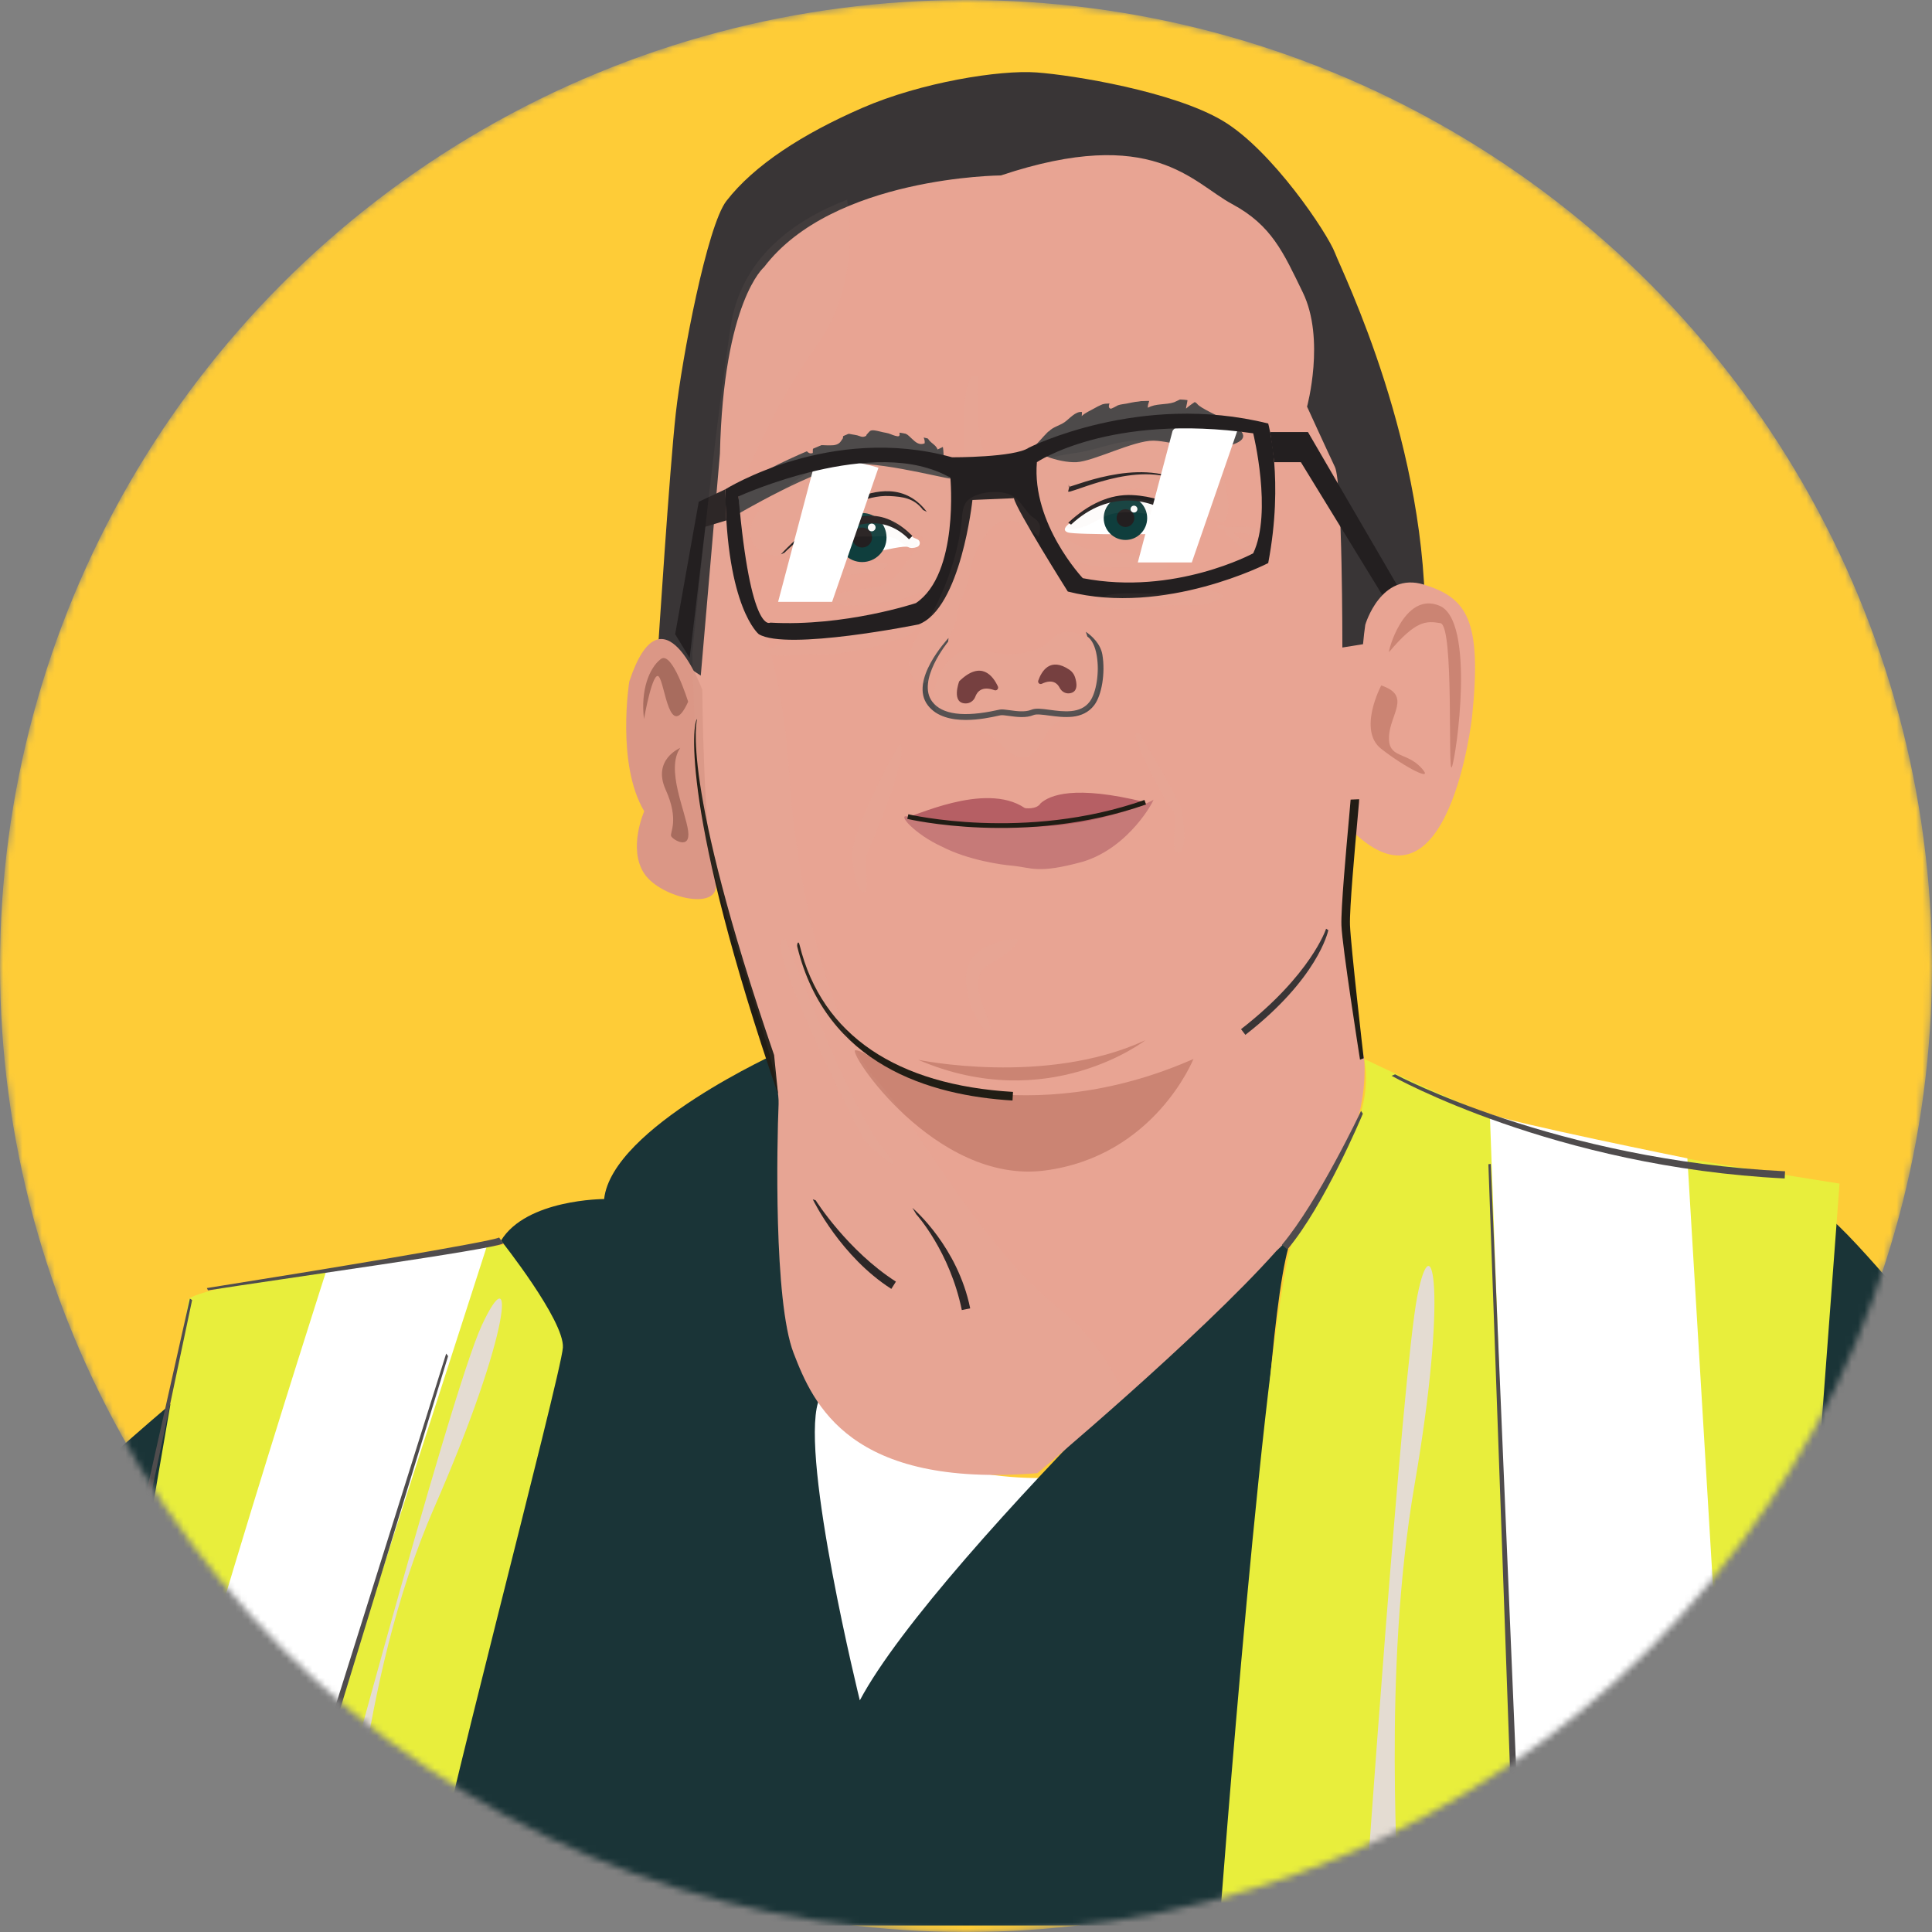 <svg width="300" height="300" viewBox="0 0 300 300" fill="none" xmlns="http://www.w3.org/2000/svg">
<rect x="0" y="0" width="300" height="300" fill="#808080" stroke="none"/>
<mask id="mask0_302_2" style="mask-type:alpha" maskUnits="userSpaceOnUse" x="0" y="0" width="300" height="300">
<circle cx="150" cy="150" r="150" fill="#C4C4C4"/>
</mask>
<g mask="url(#mask0_302_2)">
<circle cx="150" cy="150" r="150" fill="#FECC37"/>
<path d="M282.197 188.171C283.431 186.473 300 206.764 300 206.764V296.945H272.347C272.347 296.945 274.809 198.335 282.197 188.171Z" fill="#1A3437"/>
<path d="M121.176 211.97C121.176 211.97 138.627 232.942 168.917 229.026L128.038 291.8C128.038 291.8 113.574 223.126 121.176 211.97Z" fill="white"/>
<path d="M35.691 210.38C35.691 210.38 6.174 234.22 0 243.857V298.926H28.549L35.691 210.38Z" fill="#1A3437"/>
<path d="M81.249 192.881C80.264 193.135 31.504 198.968 29.288 201.758C29.288 201.758 13.035 295.06 13.035 298.926H70.906L92.084 195.417L81.249 192.881Z" fill="#E8EE3C"/>
<path d="M50.738 197.115C50.738 197.115 22.146 286.055 21.654 298.989H41.601L75.554 193.65L50.738 197.115Z" fill="white"/>
<path d="M121.175 163.296C121.175 163.296 95.039 175.031 93.808 186.187C93.808 186.187 81.741 186.187 77.801 192.633C77.801 192.633 87.651 205.029 87.405 209.243C87.159 213.458 67.212 288.576 65.981 298.989H192.875C192.875 298.989 195.655 198.641 201.046 191.278C206.437 183.913 145.637 241.224 133.513 264.032C133.513 264.032 124.301 226.772 127.031 217.76C129.762 208.747 119.5 178.577 121.175 163.296Z" fill="#1A3437"/>
<path d="M150 27.241C150 27.241 116.78 28.019 113.431 50.841C110.082 73.663 107.506 101.413 107.506 101.413C107.506 101.413 107.763 121.9 109.825 131.496C111.885 141.092 121.159 165.47 120.902 171.435C120.644 177.4 120.129 202.037 123.22 210.076C126.311 218.116 131.979 231.083 161.089 228.749C161.089 228.749 186.155 207.756 198.185 194.256C198.185 194.256 212.869 181.03 211.839 164.432C211.839 164.432 208.49 148.094 209.005 142.907C209.52 137.72 211.17 113.083 211.891 100.116C212.612 87.149 210.809 44.877 198.185 35.54C185.562 26.203 179.122 17.386 155.421 27.241H150Z" fill="#E8A493"/>
<path d="M114.001 80.159C114.001 80.159 127.245 72.319 132.573 72.051C137.901 71.784 149.203 75.003 147.572 74.185C145.942 73.366 147 69.173 146.015 68.677C145.03 68.181 134.898 65.744 132.33 67.086C129.762 68.429 114.352 73.785 114.669 77.083C114.985 80.381 114.001 80.159 114.001 80.159Z" fill="#4D4A4A"/>
<path d="M160.948 68.972C161.731 68.251 165.592 62.975 171.071 62.727C176.551 62.479 184.78 61.253 185.91 62.727C186.954 64.091 196.674 67.123 191.573 68.972C187.151 70.574 182.186 68.476 179.117 68.429C176.048 68.382 169.818 71.635 167.151 71.767C164.485 71.9 159.591 70.222 160.948 68.972Z" fill="#4D4A4A"/>
<path d="M102.193 100.546C102.193 100.546 103.966 72.917 104.931 64.234C105.894 55.552 109.809 35.061 112.792 31.208C117.117 25.622 124.677 20.771 133.862 16.769C143.048 12.766 155.267 10.834 160.948 11.248C166.629 11.663 182.17 14.191 189.848 18.746C197.526 23.301 206.139 36.23 207.292 39.266C208.443 42.302 221.96 69.492 221.274 98.475L208.443 100.546C208.443 100.546 208.469 75.013 207.292 72.529C206.113 70.044 202.96 63.143 202.96 63.143C202.96 63.143 205.819 52.635 202.295 45.398C199.282 39.21 197.476 34.988 191.307 31.675C185.137 28.363 179.037 19.357 155.422 27.241C155.422 27.241 129.338 27.396 118.645 41.475C118.645 41.475 112.338 46.719 111.789 70.458L108.816 104.908L102.193 100.546Z" fill="#393536"/>
<path d="M109.052 107.118C109.052 107.118 102.869 90.261 97.716 105.822C97.716 105.822 95.656 118.633 100.035 125.972C100.035 125.972 97.459 131.755 100.035 135.646C102.612 139.535 112.474 141.755 111.046 136.605C109.21 129.981 109.052 107.118 109.052 107.118Z" fill="#DB9786"/>
<path d="M197.228 67.086H203.097L217.355 91.575L215.161 93.231L202 71.767H197.856L197.228 67.086Z" fill="#231F20"/>
<path d="M112.629 75.979L108.5 77.911L104.84 98.476L107.086 102.18L109.53 81.79L112.792 80.806L112.629 75.979Z" fill="#231F20"/>
<path d="M106.854 108.965C106.854 108.965 104.387 100.96 102.604 102.34C100.822 103.72 99.451 107.145 99.999 111.643C99.999 111.643 101.37 103.859 102.33 105.101C103.289 106.343 103.975 115.314 106.854 108.965Z" fill="#A86C5E"/>
<path d="M149.972 111.794C147.761 111.794 145.432 111.299 144.067 109.513C141.143 105.686 147.063 99.329 147.285 99.06L147.228 99.631C147.177 99.692 142.276 105.706 144.77 108.969C146.289 110.957 149.652 111.399 154.771 110.281C154.996 110.231 155.163 110.195 155.258 110.181C155.629 110.121 156.136 110.192 156.779 110.281C157.853 110.429 159.189 110.613 160.152 110.21C160.816 109.93 161.785 110.06 163.012 110.225C165.131 110.509 167.766 110.863 169.206 108.956C170.241 107.585 170.734 104.385 170.306 101.822C170.064 100.371 169.547 99.315 168.85 98.847L168.604 98.105C169.518 98.718 170.893 99.953 171.18 101.674C171.651 104.493 171.094 107.929 169.912 109.496C168.16 111.816 165.117 111.407 162.895 111.11C161.887 110.974 160.937 110.847 160.493 111.034C159.309 111.53 157.84 111.328 156.659 111.165C156.134 111.093 155.637 111.025 155.395 111.063C155.309 111.076 155.16 111.109 154.959 111.153C153.975 111.368 152.025 111.794 149.972 111.794Z" fill="#4F4C4D"/>
<path d="M154.95 106.588C154.222 105.006 152.383 102.43 148.943 105.791C148.943 105.791 147.62 109.29 150.022 109.225C150.656 109.208 151.224 108.785 151.444 108.187C151.725 107.42 152.467 106.462 154.417 107.173C154.775 107.304 155.11 106.936 154.95 106.588Z" fill="#70393A"/>
<path d="M161.222 105.684C161.721 104.259 163.045 101.952 166.071 104.006C166.474 104.279 166.774 104.683 166.926 105.147C167.222 106.053 167.465 107.515 166.025 107.662C165.407 107.724 164.827 107.363 164.546 106.804C164.211 106.139 163.448 105.376 161.768 106.177C161.448 106.329 161.104 106.02 161.222 105.684Z" fill="#70393A"/>
<path d="M165.835 81.466C165.835 81.466 164.735 82.314 165.835 82.683C166.935 83.052 180.747 83.052 185.758 82.683C185.758 82.683 176.224 71.759 165.835 81.466Z" fill="white"/>
<path d="M140.964 126.798C141.375 127.139 152.89 121.225 159.136 125.475C159.123 125.496 160.975 125.754 161.583 124.735C162.988 123.496 166.749 121.831 177.836 124.567C177.899 125.616 165.437 129.967 160.622 130.114C155.287 131.285 150.479 128.603 140.964 126.798Z" fill="#B65F64"/>
<path d="M140.964 126.798C139.149 126.276 142.08 129.573 146.248 131.457C150.351 133.591 155.691 134.31 157.191 134.426C160.293 134.725 161.087 135.732 168.143 133.805C175.48 131.57 179.32 124.066 179.108 124.159C179.2 124.364 173.024 127.012 166.309 127.895C159.251 128.99 151.653 128.32 140.964 126.798Z" fill="#C67A78"/>
<path d="M105.62 116.142C105.62 116.142 101.248 117.936 103.366 122.629C105.483 127.321 104.02 129.254 104.203 129.806C104.387 130.358 107.266 132.102 106.854 129.022C106.443 125.942 103.349 119.438 105.62 116.142Z" fill="#A86C5E"/>
<path d="M124.128 87.158C124.128 87.158 134.411 75.91 141.814 83.466L142.452 83.748C142.981 83.981 142.945 84.737 142.403 84.934C141.943 85.101 141.431 85.177 141.024 84.95C140.032 84.398 130.024 87.573 124.128 87.158Z" fill="white"/>
<path d="M186.889 77.949C181.771 70.41 170.739 74.822 167.111 76.028C166.207 76.329 166.031 76.387 165.853 76.34L166.033 75.618L165.943 75.235L165.95 75.609C166.048 75.598 166.471 75.458 166.88 75.322C170.638 74.074 182.067 70.272 187.499 78.274L186.889 77.949Z" fill="#231F20"/>
<path d="M121.795 85.838L121.252 86.078C121.63 85.664 130.64 75.91 138.14 76.281C140.466 76.394 142.41 77.471 143.916 79.481L143.327 79.186C141.958 77.36 140.201 77.127 138.105 77.024C130.92 76.666 121.886 85.739 121.795 85.838Z" fill="#231F20"/>
<g opacity="0.38">
<g opacity="0.38">
<path opacity="0.38" d="M139.804 115.46C139.626 115.214 132.154 128.959 132.333 132.84C132.512 136.722 133.602 139.253 134.356 138.409C135.11 137.565 133.917 134.106 134.765 132.25C135.613 130.394 141.145 117.316 139.804 115.46Z" fill="#DDB1A4"/>
</g>
</g>
<g opacity="0.38">
<g opacity="0.38">
<path opacity="0.38" d="M176.941 113.857C176.941 113.857 182.966 123.897 183.385 125.416C183.804 126.935 184.475 132.334 182.966 132.419C181.457 132.503 183.05 126.865 182.128 125.972C181.206 125.078 175.032 113.519 176.569 113.857" fill="#DDB1A4"/>
</g>
</g>
<path d="M142.569 164.565C142.569 164.565 162.348 168.699 177.853 161.527C177.853 161.527 162.767 173.255 142.569 164.565Z" fill="#CB8473"/>
<g opacity="0.38">
<g opacity="0.38">
<path opacity="0.38" d="M122.036 145.918C122.036 145.918 132.177 172.412 137.038 178.233C141.898 184.055 135.026 178.149 134.188 176.967C133.35 175.786 117.342 143.978 122.036 145.918Z" fill="#DDB1A4"/>
</g>
</g>
<g opacity="0.38">
<g opacity="0.38">
<path opacity="0.38" d="M157.262 145.833C157.262 145.833 149.553 146.273 150 152.471C150.448 158.669 154.825 162.388 153.622 158.917C152.418 155.446 150.392 151.48 153.622 149.744C156.851 148.009 159.382 145.452 157.262 145.833Z" fill="#DDB1A4"/>
</g>
</g>
<path d="M149.349 203.428C147.495 194.359 142.361 188.638 142.294 188.581L141.675 187.558C141.96 187.801 148.703 193.621 150.651 203.158L149.349 203.428Z" fill="#231F20"/>
<path d="M138.405 200.14C130.591 195.137 126.385 186.595 126.209 186.233L126.665 186.389C126.707 186.474 131.629 194.216 139.119 199.009L138.405 200.14Z" fill="#231F20"/>
<path d="M139.175 166.386C139.175 166.386 159.461 175.868 185.319 164.433C185.319 164.433 179.315 179.526 162.247 181.757C145.179 183.989 131.348 162.997 132.845 163.08C134.343 163.164 136.615 165.41 139.175 166.386Z" fill="#CB8473"/>
<g opacity="0.38">
<g opacity="0.38">
<path opacity="0.38" d="M151.953 58.512C151.953 58.512 150.926 69.652 154.011 71.767L149.981 73.714C149.981 73.714 148.533 56.281 151.953 58.512Z" fill="#DDB1A4"/>
</g>
</g>
<path d="M211.839 164.432C211.839 164.432 229.005 172.692 236.393 174.962C243.781 177.232 285.644 183.79 285.644 183.79L277.026 298.927L189.357 298.989C189.357 298.989 196.728 200.702 201.046 191.742C205.364 182.78 213.704 175.037 211.839 164.432Z" fill="#E8EE3C"/>
<path d="M269.145 298.989L262.016 179.868C262.016 179.868 234.569 174.328 231.342 172.984L235.9 298.989H269.145Z" fill="white"/>
<path d="M212.001 97.012C212.001 97.012 214.415 88.705 221.113 90.779C227.811 92.855 230.129 96.287 228.584 111.298C228.584 111.298 225.009 143.579 210.051 129.109C210.051 129.109 211.028 103.192 212.001 97.012" fill="#E8A493"/>
<path d="M215.71 101.236C215.391 101.616 217.903 91.713 223.525 94.059C229.145 96.406 226.13 117.494 225.444 119.095C224.758 120.697 225.855 97.113 223.661 96.76C221.468 96.406 219.883 96.271 215.71 101.236Z" fill="#CB8473"/>
<path d="M214.476 106.436C214.476 106.436 210.775 113.382 214.476 116.28C218.177 119.179 222.976 121.652 220.646 119.173C218.315 116.694 215.519 117.798 215.683 114.348C215.847 110.898 219.202 108.005 214.476 106.436Z" fill="#CB8473"/>
<path d="M178.133 80.448C178.133 82.324 176.622 83.845 174.759 83.845C172.895 83.845 171.385 82.324 171.385 80.448C171.385 78.572 172.895 77.051 174.759 77.051C176.622 77.051 178.133 78.572 178.133 80.448Z" fill="#0F3E3D"/>
<path d="M176.134 80.448C176.134 81.213 175.518 81.832 174.759 81.832C173.999 81.832 173.384 81.213 173.384 80.448C173.384 79.684 173.999 79.064 174.759 79.064C175.518 79.064 176.134 79.684 176.134 80.448Z" fill="#231F20"/>
<path d="M176.617 79.054C176.617 79.35 176.378 79.59 176.084 79.59C175.79 79.59 175.552 79.35 175.552 79.054C175.552 78.758 175.79 78.517 176.084 78.517C176.378 78.517 176.617 78.758 176.617 79.054Z" fill="white"/>
<path d="M137.66 83.466C137.66 85.57 135.965 87.277 133.875 87.277C131.785 87.277 130.09 85.57 130.09 83.466C130.09 81.362 131.785 79.656 133.875 79.656C135.965 79.656 137.66 81.362 137.66 83.466Z" fill="#0F3E3D"/>
<path d="M135.417 83.466C135.417 84.324 134.726 85.019 133.875 85.019C133.023 85.019 132.333 84.324 132.333 83.466C132.333 82.609 133.023 81.913 133.875 81.913C134.726 81.913 135.417 82.609 135.417 83.466Z" fill="#231F20"/>
<path d="M135.959 81.902C135.959 82.234 135.692 82.503 135.362 82.503C135.032 82.503 134.765 82.234 134.765 81.902C134.765 81.571 135.032 81.301 135.362 81.301C135.692 81.301 135.959 81.571 135.959 81.902Z" fill="white"/>
<path d="M185.782 82.849C185.74 82.8 181.506 78.031 175.756 77.739C172.465 77.573 169.274 78.699 166.313 81.466L165.883 81.169C168.98 78.275 172.357 76.697 175.842 76.877C181.873 77.186 186.51 80.711 186.51 81.758L185.782 82.849Z" fill="#231F20"/>
<path d="M124.128 87.158L122.993 86.331C123.229 86.073 129.14 80.201 135.177 80.095C137.568 80.048 139.869 81.377 141.678 83.224L141.152 83.746C139.49 82.05 137.539 81.208 135.35 81.247C129.626 81.347 124.184 87.097 124.128 87.158Z" fill="#231F20"/>
<path d="M120.822 169.943C105.798 126.242 107.506 112.092 108.248 111.644C108.248 111.644 105.449 120.917 120.203 163.832L120.822 169.943Z" fill="#211D15"/>
<path d="M211.182 164.538C211.07 163.825 208.428 147.052 208.297 143.705C208.196 141.161 209.037 131.861 209.489 126.865C209.613 125.494 209.72 124.311 209.724 124.161L211.052 124.106C211.061 124.224 211.048 124.391 210.813 126.987C210.397 131.599 209.528 141.196 209.626 143.651C209.755 146.921 211.729 164.153 211.756 164.327L211.182 164.538Z" fill="#211D15"/>
<path d="M157.222 170.887C144.456 170.133 128.295 165.377 123.8 147.001C123.714 146.648 123.95 145.886 124.16 146.738C127.613 160.855 139.381 168.492 157.3 169.55L157.222 170.887Z" fill="#211D15"/>
<path d="M140.964 126.798C140.964 126.798 159.172 131.124 177.835 124.567" stroke="#211D15" stroke-width="0.736" stroke-miterlimit="10"/>
<g opacity="0.38">
<g opacity="0.38">
<path opacity="0.38" d="M129.565 72.217C126.284 71.904 121.869 75.964 119.371 77.754C117.204 79.308 115.233 82.845 117.586 85.195C118.657 86.264 121.499 86.579 122.943 86.126C124.455 85.651 125.856 83.744 126.921 82.607C129.458 79.899 133.145 79.939 136.791 80.297C138.724 80.488 139.074 82.126 140.59 82.796C141.259 83.091 142.331 82.625 142.954 83.168C144.034 84.106 143.05 84.49 142.484 85.066C140.872 86.702 139.757 89.394 137.542 90.673C135.965 91.584 126.931 91.828 127.325 93.763C129.564 93.68 131.811 94.272 134.112 93.961C135.979 93.709 138.025 93.525 139.849 93.09C142.575 92.44 145.069 90.541 147.589 89.227C148.192 86.542 149.349 84.338 149.439 81.48C149.502 79.442 150.075 76.626 149.383 74.638C149.22 74.628 149.038 74.586 148.902 74.576C148.642 73.48 146.394 73.463 145.423 73.21C143.874 72.804 142.539 72.187 140.979 71.933C136.472 71.199 132.718 70.045 129.565 72.217Z" fill="#DDB1A4"/>
</g>
</g>
<g opacity="0.38">
<g opacity="0.38">
<path opacity="0.38" d="M141.545 96.055C140.766 96.112 140.19 96.873 139.452 97.162C138.712 97.451 137.915 97.45 137.128 97.593C134.758 98.025 132.443 98.154 130.056 98.389C129.285 98.465 118.023 99.683 119.618 101.489C120.247 102.201 124.051 101.59 125.085 101.59C126.822 101.59 128.615 101.72 130.333 101.471C133.016 101.079 135.952 100.536 138.437 99.596C139.559 99.171 140.976 98.88 141.862 98.112C142.377 97.667 143.678 95.911 141.545 96.055Z" fill="#DDB1A4"/>
</g>
</g>
<g opacity="0.38">
<g opacity="0.38">
<path opacity="0.38" d="M190.033 81.156C191.487 79.089 190.291 75.684 189.9 73.508C189.274 70.021 187.366 68.664 183.842 68.528C180.866 68.414 178.06 68.156 175.015 68.535C172.576 68.838 170.476 69.695 168.043 70.161C165.043 70.734 159.828 70.791 159.869 75.065C159.911 79.372 162.106 83.429 165.549 86.205C168.186 88.329 172.045 88.121 175.349 88.109C176.481 88.105 181.754 89.207 181.422 87.715C177.885 85.324 173.942 86.295 169.945 85.448C167.285 84.885 163.896 83.57 166.214 80.647C167.931 78.482 170.727 76.497 173.456 76.079C176.375 75.633 181.482 75.924 183.722 77.865C185.094 79.053 188.166 80.825 190.033 81.156Z" fill="#DDB1A4"/>
</g>
</g>
<g opacity="0.38">
<g opacity="0.38">
<path opacity="0.38" d="M123.927 88.961C126.578 88.684 129.492 89.541 132.236 89.245C133.255 89.135 137.86 88.744 137.859 87.562C135.329 86.851 133.136 88.056 130.763 88.109C128.07 88.169 125.358 88.005 122.672 88.131C122.68 88.932 123.531 89.521 123.927 88.961Z" fill="#DDB1A4"/>
</g>
</g>
<g opacity="0.38">
<g opacity="0.38">
<path opacity="0.38" d="M190.314 81.866C191.855 81.866 196.289 81.35 196.635 83.264C194.869 83.338 193.43 82.638 191.601 82.742C192.04 83.709 193.08 83.59 193.84 84.2C194.495 84.727 194.896 85.707 195.523 86.236C193.997 86.462 190.625 83.465 189.975 82.17C189.641 82.174 189.424 81.968 189.067 81.986C189.065 81.812 189.059 81.636 189.067 81.461C189.416 81.468 189.857 81.277 190.314 81.866Z" fill="#DDB1A4"/>
</g>
</g>
<path d="M188.032 61.09C186.748 61.611 185.204 62.532 184.167 63.446C184.154 63.091 184.566 61.933 184.325 61.748C184.045 61.534 182.602 62.364 182.317 62.461C181.036 62.899 179.467 62.614 178.254 63.316C178.178 62.94 178.374 62.596 178.449 62.251C177.163 62.178 176.089 62.438 174.915 62.672C174.451 62.764 174.031 62.77 173.578 62.942C173.417 63.004 172.611 63.514 172.434 63.456C171.968 63.304 172.269 62.669 172.388 62.386C171.558 62.593 170.638 62.985 169.917 63.411C169.265 63.796 168.526 64.066 167.96 64.619C168.013 64.433 167.981 64.159 168.008 63.979C167.002 63.827 166.037 65.059 165.297 65.564C164.508 66.102 163.515 66.289 162.818 67.015C160.023 64.577 165.246 62.678 166.639 61.97C169.452 60.541 172.244 58.921 175.294 58.068C177.327 57.499 179.464 57.375 181.559 57.253C183.684 57.129 186.272 56.864 188.239 57.883C189.197 58.38 190.273 59.555 189.676 60.658" fill="#E8A493"/>
<path d="M145.586 69.794C145.371 69.15 144.664 68.851 144.271 68.359C143.92 67.917 143.775 67.279 143.163 67.084C143.24 67.672 143.686 68.244 143.574 68.847C141.931 69.51 141.276 66.851 139.658 67.144C139.814 67.879 139.465 67.782 139.012 67.672C138.544 67.559 138.139 67.292 137.57 67.206C137.011 67.123 136.307 66.898 135.838 66.839C135.055 66.741 135.085 66.968 134.665 67.385C134.39 67.658 134.681 67.629 134.265 67.78C133.832 67.937 133.468 67.689 133.103 67.598C132.39 67.419 129.355 67.179 130.186 66.053C130.902 65.08 133.637 64.962 134.701 64.78C137.153 64.361 139.632 64.237 142.113 64.254C143.75 64.265 145.934 64.739 146.916 66.233C147.235 66.718 147.266 67.62 147.23 68.18C147.162 69.207 146.394 69.395 145.586 69.794Z" fill="#E8A493"/>
<path d="M124.648 69.507C125.279 69.753 125.334 70.614 126.209 70.343C126.237 69.861 126.127 69.629 126.489 69.345C126.927 69.001 127.769 69.146 128.293 69.147C128.98 69.149 129.806 69.243 130.351 68.771C130.537 68.61 130.734 68.267 130.872 68.072C130.935 67.983 130.862 67.771 130.953 67.652C131.079 67.487 131.342 67.42 131.49 67.234C131.862 66.767 131.976 66.425 131.277 66.1C130.332 65.662 128.469 66.235 127.601 66.477C126.398 66.814 124.284 67.267 123.505 68.284" fill="#E8A493"/>
<g opacity="0.38">
<g opacity="0.38">
<path opacity="0.38" d="M123.975 86.65C125.207 86.488 125.971 85.269 126.972 84.692C127.577 84.343 128.831 83.967 129.524 83.796C131.317 83.353 133.288 83.304 135.143 83.304C136.722 83.304 138.125 83.052 139.428 83.862C140.059 84.254 141.269 85.487 142.14 84.92C143.37 84.119 141.089 83.107 140.793 82.578C139.819 82.276 139.392 81.038 138.383 80.57C137.3 80.068 135.693 80.138 134.468 80.204C131.72 80.353 129.422 81.851 127.216 83.056C126.636 83.372 126.186 83.617 125.762 84.034C125.061 84.724 125.005 86.15 123.975 86.65Z" fill="#DDB1A4"/>
</g>
</g>
<g opacity="0.38">
<g opacity="0.38">
<path opacity="0.38" d="M166.5 81.047C166.103 81.045 165.349 81.428 165.672 81.936C166.022 82.485 167.876 81.936 168.369 81.756C169.428 81.37 170.493 80.699 171.592 80.184C174.201 78.963 178.266 79.76 180.911 80.353C182.357 80.677 183.57 81.466 185.033 81.809C185.59 78.751 179.667 77.923 177.752 77.635C175.299 77.265 171.696 76.908 169.676 78.392C168.647 79.147 166.675 80.107 166.5 81.047Z" fill="#DDB1A4"/>
</g>
</g>
<g opacity="0.38">
<g opacity="0.38">
<path opacity="0.38" d="M164.576 203.293C152.057 193.409 142.079 174.032 136.171 167.771C130.263 161.511 123.903 141.902 122.497 119.421C121.091 96.941 113.282 85.803 113.282 85.803C111.865 79.155 120.969 61.764 126.806 53.693C132.105 46.368 132.568 37.046 131.534 31.012C123.268 34.195 115.013 40.056 113.431 50.841C110.082 73.663 107.506 101.412 107.506 101.412C107.506 101.412 107.764 121.9 109.824 131.496C111.885 141.092 121.159 165.47 120.901 171.435C120.644 177.399 120.129 202.037 123.22 210.076C126.312 218.116 131.979 231.083 161.089 228.749C161.089 228.749 167.162 223.662 174.76 216.89C172.453 211.726 168.972 206.764 164.576 203.293Z" fill="#DDB1A4"/>
</g>
</g>
<path d="M182.08 66.893L176.677 87.338H185.061L192.262 66.513C192.262 66.513 189.023 65.433 186.106 65.433C184.439 65.433 182.875 65.786 182.08 66.893Z" fill="url(#paint0_linear_302_2)"/>
<path d="M126.226 73.015L120.822 93.46H129.206L136.407 72.634C136.407 72.634 133.169 71.554 130.251 71.554C128.584 71.554 127.021 71.907 126.226 73.015" fill="url(#paint1_linear_302_2)"/>
<path d="M194.597 85.916C194.597 85.916 182.395 92.541 168.136 89.781C168.136 89.781 160.185 81.358 161.007 71.767C161.007 71.767 172.25 64.109 194.597 67.284C194.597 67.284 197.613 79.568 194.597 85.916ZM142.225 93.645C142.225 93.645 131.179 97.335 119.604 96.682C119.604 96.682 116.564 98.71 114.669 77.083C114.669 77.083 135.909 67.387 147.572 74.184C147.572 74.184 148.97 89.091 142.225 93.645ZM196.927 65.765C177.048 60.797 159.766 69.512 159.766 69.512C157.564 71.051 147.846 71.01 147.846 71.01C128.926 65.765 112.629 75.979 112.629 75.979C112.773 94.41 117.822 98.476 117.822 98.476C122.209 101.098 142.637 96.958 142.637 96.958C149.217 94.474 151 77.635 151 77.635L157.443 77.359C157.717 79.015 165.806 91.851 165.806 91.851C180.887 95.716 196.927 87.434 196.927 87.434C199.395 74.46 196.927 65.765 196.927 65.765" fill="#231F20"/>
<path d="M193.382 160.691L192.706 159.808C203.58 151.351 205.9 144.278 205.915 144.208L206.261 144.437C206.198 144.742 204.578 151.986 193.382 160.691Z" fill="#393536"/>
<g opacity="0.38">
<g opacity="0.38">
<path opacity="0.38" d="M188.834 91.938C187.288 91.331 185.167 91.899 183.552 92.049C181.238 92.265 178.841 92.138 176.511 92.138C174.913 92.138 170.396 91.901 170.183 93.898C173.445 95.171 178.33 94.348 181.629 94.027C183.302 93.864 185.06 94.09 186.75 93.921C187.738 93.822 191.633 92.585 188.834 91.938Z" fill="#DDB1A4"/>
</g>
</g>
<g opacity="0.38">
<g opacity="0.38">
<path opacity="0.38" d="M161.223 83.339C159.343 81.303 155.951 79.406 153.462 82.507C152.054 84.262 151.059 86.287 150.739 88.494C150.32 91.375 149.017 92.815 148.58 95.708C148.099 98.885 145.446 101.115 144.935 104.146C144.369 107.51 140.724 106.229 141.16 102.283C141.477 99.414 143.571 97.331 144.89 94.889C147.01 90.962 148.832 85.712 149.304 81.022C149.515 78.915 149.476 77.711 151.698 76.857C153.264 76.255 155.728 76.173 157.129 76.957C158.288 77.605 159.002 78.913 159.844 79.845C160.371 80.428 160.908 80.524 161.326 81.237C161.707 81.887 161.437 82.856 161.223 83.339Z" fill="#DDB1A4"/>
</g>
</g>
<g opacity="0.38">
<g opacity="0.38">
<path opacity="0.38" d="M163.606 98.937C161.724 101.121 158.88 101.636 156.124 101.537C153.794 101.454 151.158 100.315 148.981 101.312C145.946 102.703 143.29 109.1 146.175 111.287C148.365 112.947 151.455 112.818 153.796 114.217C155.546 115.263 156.801 117.939 159.236 117.534C161.432 117.169 162.036 113.909 163.602 112.581C165.856 110.667 168.58 111.552 169.987 108.652C172.547 103.372 168.204 95.443 163.606 98.937Z" fill="#DDB1A4"/>
</g>
</g>
<path d="M277.126 182.991C241.36 181.215 216.335 167.19 216.086 167.049L216.631 166.821C216.877 166.961 241.69 180.115 277.18 181.877L277.126 182.991Z" fill="#4F4C4D"/>
<path d="M235.312 298.197L231.116 180.783L231.484 180.735L236.418 298.15L235.312 298.197Z" fill="#4F4C4D"/>
<path d="M18.006 257.856L16.922 257.624L29.485 201.642L29.83 201.874L18.006 257.856Z" fill="#4F4C4D"/>
<path d="M32.295 200.368L32.123 200.01C49.601 197.236 76.112 192.857 77.507 192.162L78.141 193.074C77.004 193.962 42.762 198.707 32.295 200.368Z" fill="#4F4C4D"/>
<path d="M42.23 300L41.196 299.599L69.283 210.18L69.579 210.581L42.23 300Z" fill="#4F4C4D"/>
<path d="M199.907 194.01L199.06 193.29C204.698 186.573 211.283 172.641 211.342 172.501L211.624 172.933C211.384 173.511 205.654 187.163 199.907 194.01Z" fill="#4F4C4D"/>
<path d="M216.913 295.864C217.509 293.356 214.49 260.442 219.664 230.479C224.837 200.516 222.417 189.358 220.08 201.261C217.741 213.165 211.974 296.062 211.974 296.062" fill="#E4DCD2"/>
<path d="M53.446 297.37C54.622 295.079 55.284 261.876 67.451 234.04C79.618 206.204 79.93 194.787 74.822 205.778C69.714 216.768 48.604 296.369 48.604 296.369" fill="#E4DCD2"/>
</g>
<defs>
<linearGradient id="paint0_linear_302_2" x1="192.273" y1="55.052" x2="175.996" y2="95.773" gradientUnits="userSpaceOnUse">
<stop stop-color="white"/>
<stop offset="0.156" stop-color="white"/>
<stop offset="0.587" stop-color="white"/>
<stop offset="1" stop-color="white"/>
</linearGradient>
<linearGradient id="paint1_linear_302_2" x1="136.419" y1="61.173" x2="120.141" y2="101.894" gradientUnits="userSpaceOnUse">
<stop stop-color="white"/>
<stop offset="0.156" stop-color="white"/>
<stop offset="0.587" stop-color="white"/>
<stop offset="1" stop-color="white"/>
</linearGradient>
</defs>
</svg>
